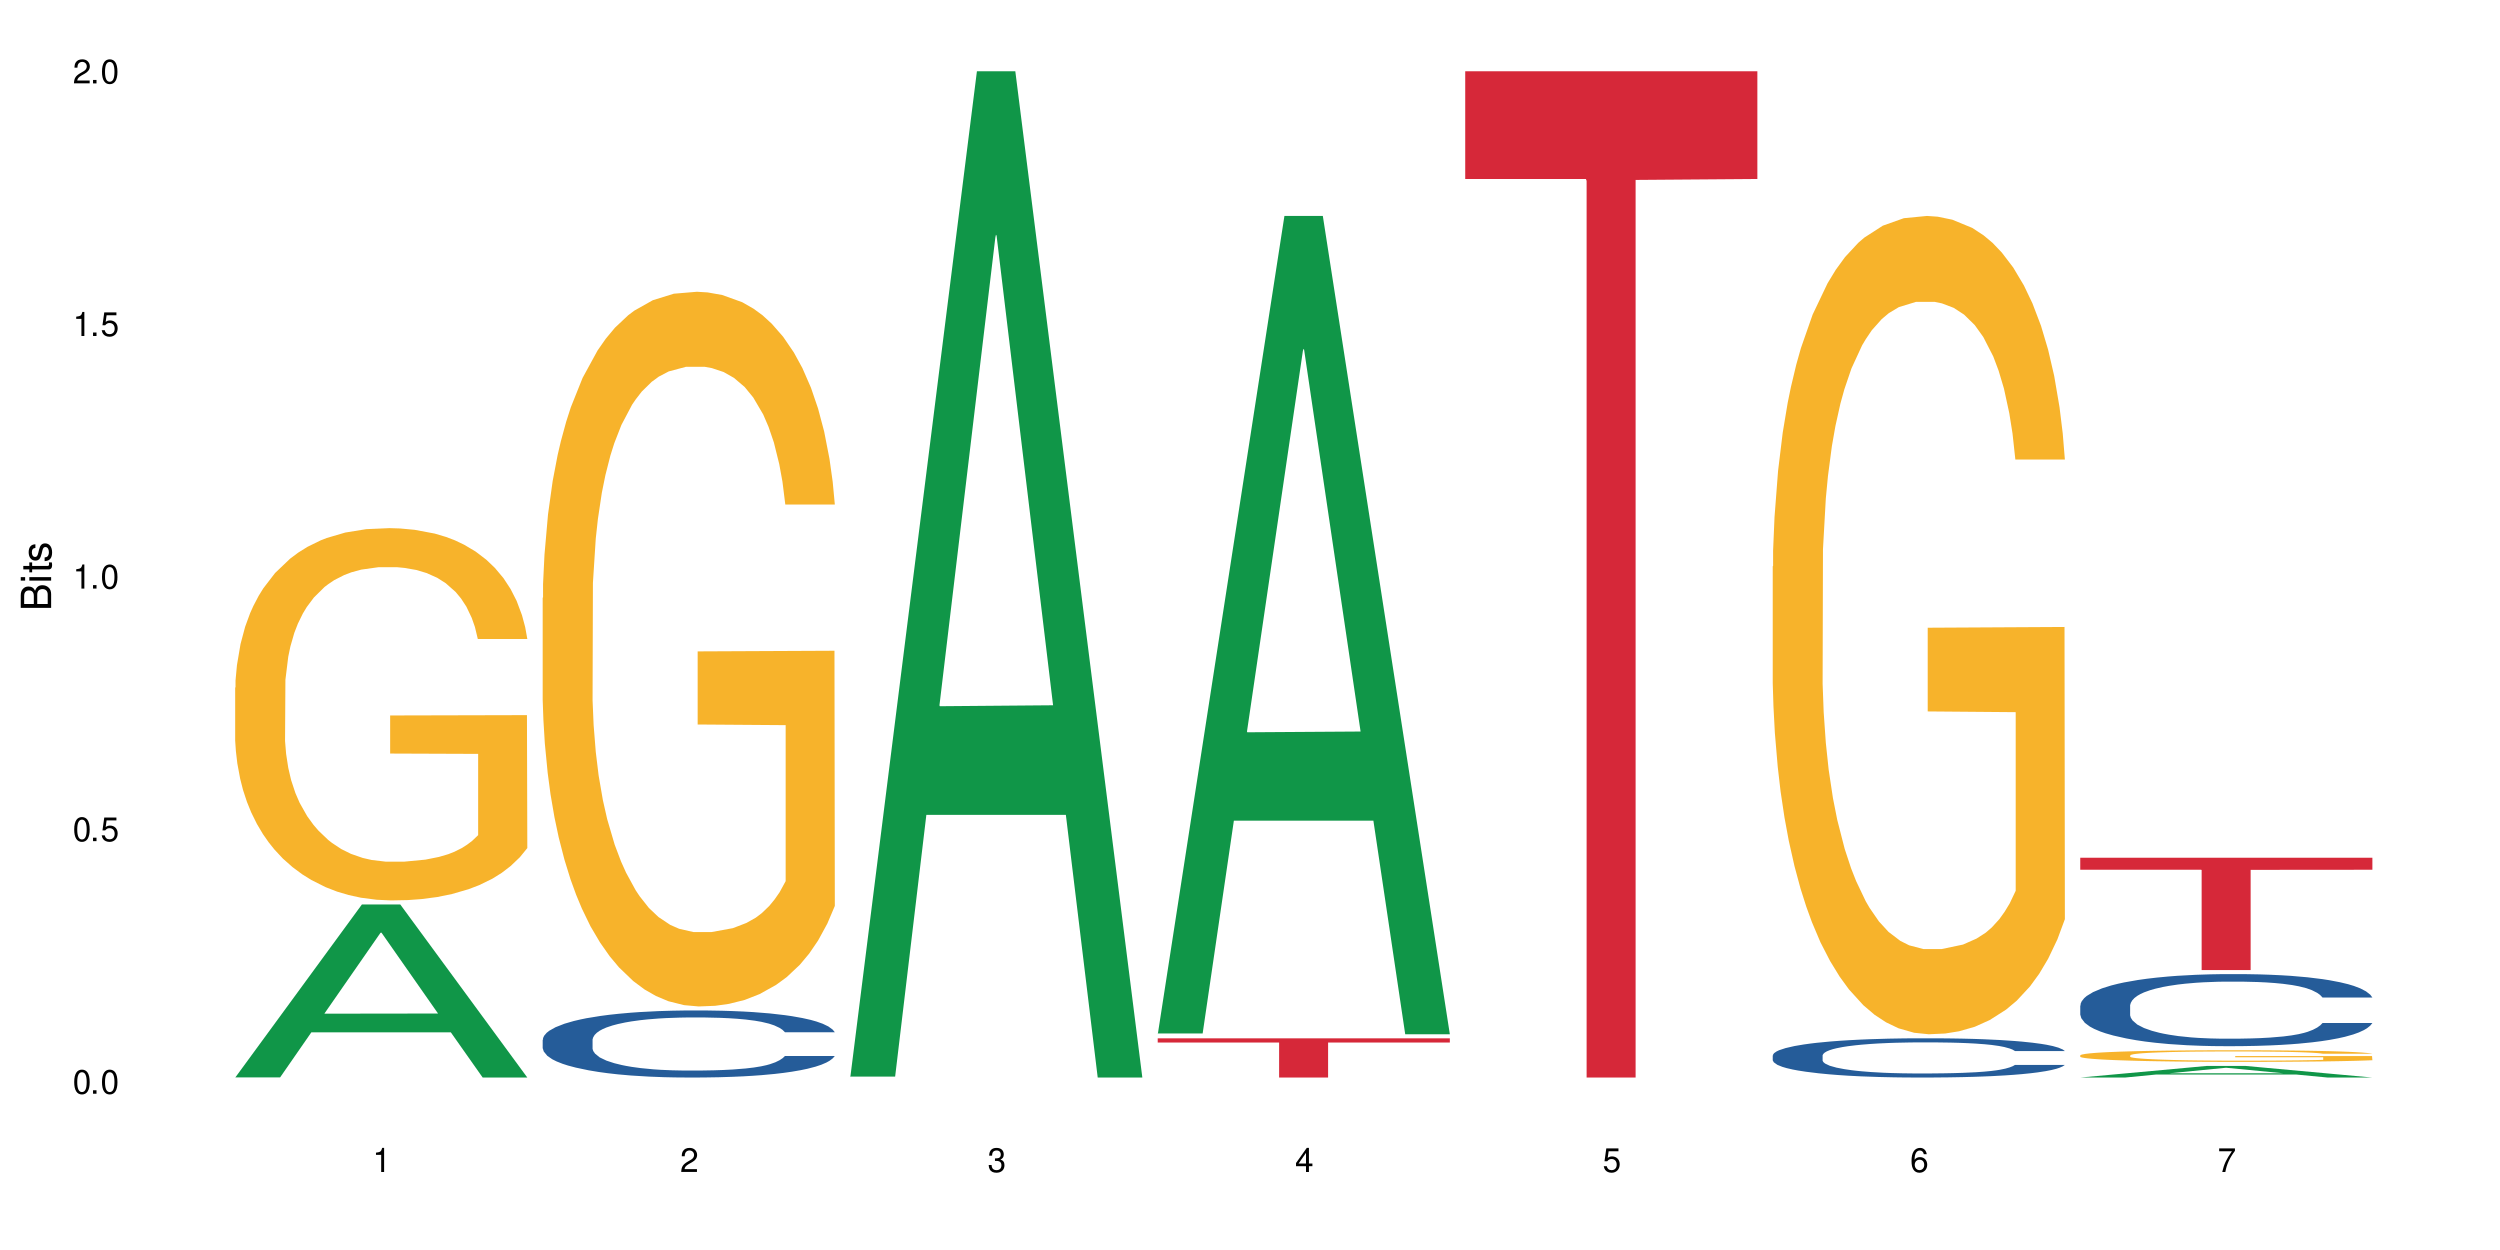 <?xml version="1.0" encoding="UTF-8"?>
<svg xmlns="http://www.w3.org/2000/svg" xmlns:xlink="http://www.w3.org/1999/xlink" width="720" height="360" viewBox="0 0 720 360">
<defs>
<g>
<g id="glyph-0-0">
</g>
<g id="glyph-0-1">
<path d="M 2.641 -6.938 C 2 -6.938 1.422 -6.656 1.078 -6.172 C 0.641 -5.562 0.406 -4.641 0.406 -3.359 C 0.406 -1.016 1.188 0.219 2.641 0.219 C 4.078 0.219 4.859 -1.016 4.859 -3.297 C 4.859 -4.641 4.656 -5.547 4.203 -6.172 C 3.844 -6.656 3.281 -6.938 2.641 -6.938 Z M 2.641 -6.188 C 3.547 -6.188 4 -5.25 4 -3.375 C 4 -1.406 3.562 -0.484 2.625 -0.484 C 1.734 -0.484 1.281 -1.438 1.281 -3.344 C 1.281 -5.25 1.734 -6.188 2.641 -6.188 Z M 2.641 -6.188 "/>
</g>
<g id="glyph-0-2">
<path d="M 1.828 -1 L 0.828 -1 L 0.828 0 L 1.828 0 Z M 1.828 -1 "/>
</g>
<g id="glyph-0-3">
<path d="M 4.562 -6.797 L 1.062 -6.797 L 0.547 -3.094 L 1.328 -3.094 C 1.719 -3.562 2.047 -3.734 2.578 -3.734 C 3.484 -3.734 4.062 -3.109 4.062 -2.094 C 4.062 -1.125 3.484 -0.531 2.578 -0.531 C 1.828 -0.531 1.375 -0.906 1.188 -1.672 L 0.328 -1.672 C 0.453 -1.109 0.547 -0.844 0.75 -0.594 C 1.125 -0.078 1.828 0.219 2.594 0.219 C 3.969 0.219 4.922 -0.781 4.922 -2.219 C 4.922 -3.562 4.031 -4.484 2.719 -4.484 C 2.25 -4.484 1.859 -4.359 1.469 -4.062 L 1.734 -5.969 L 4.562 -5.969 Z M 4.562 -6.797 "/>
</g>
<g id="glyph-0-4">
<path d="M 2.484 -4.938 L 2.484 0 L 3.328 0 L 3.328 -6.938 L 2.766 -6.938 C 2.469 -5.875 2.281 -5.734 0.984 -5.562 L 0.984 -4.938 Z M 2.484 -4.938 "/>
</g>
<g id="glyph-0-5">
<path d="M 4.859 -0.828 L 1.281 -0.828 C 1.359 -1.406 1.672 -1.781 2.5 -2.281 L 3.469 -2.828 C 4.406 -3.344 4.906 -4.062 4.906 -4.906 C 4.906 -5.484 4.672 -6.031 4.266 -6.406 C 3.859 -6.766 3.375 -6.938 2.719 -6.938 C 1.859 -6.938 1.219 -6.625 0.844 -6.031 C 0.609 -5.672 0.5 -5.234 0.484 -4.531 L 1.328 -4.531 C 1.359 -5.016 1.406 -5.281 1.531 -5.516 C 1.75 -5.938 2.188 -6.203 2.703 -6.203 C 3.469 -6.203 4.031 -5.641 4.031 -4.891 C 4.031 -4.344 3.719 -3.859 3.125 -3.516 L 2.234 -3 C 0.812 -2.172 0.406 -1.531 0.328 -0.016 L 4.859 -0.016 Z M 4.859 -0.828 "/>
</g>
<g id="glyph-0-6">
<path d="M 2.125 -3.188 L 2.578 -3.188 C 3.5 -3.188 3.984 -2.766 3.984 -1.922 C 3.984 -1.062 3.469 -0.531 2.594 -0.531 C 1.656 -0.531 1.203 -1 1.156 -2.016 L 0.312 -2.016 C 0.344 -1.453 0.438 -1.094 0.609 -0.781 C 0.953 -0.109 1.625 0.219 2.547 0.219 C 3.953 0.219 4.859 -0.625 4.859 -1.938 C 4.859 -2.828 4.516 -3.297 3.703 -3.594 C 4.344 -3.844 4.656 -4.328 4.656 -5.031 C 4.656 -6.219 3.875 -6.938 2.578 -6.938 C 1.203 -6.938 0.484 -6.172 0.453 -4.703 L 1.297 -4.703 C 1.312 -5.125 1.344 -5.359 1.453 -5.578 C 1.641 -5.969 2.062 -6.203 2.594 -6.203 C 3.344 -6.203 3.797 -5.75 3.797 -5 C 3.797 -4.516 3.609 -4.219 3.25 -4.047 C 3.016 -3.953 2.703 -3.922 2.125 -3.906 Z M 2.125 -3.188 "/>
</g>
<g id="glyph-0-7">
<path d="M 3.141 -1.672 L 3.141 0 L 3.984 0 L 3.984 -1.672 L 4.984 -1.672 L 4.984 -2.438 L 3.984 -2.438 L 3.984 -6.938 L 3.359 -6.938 L 0.266 -2.578 L 0.266 -1.672 Z M 3.141 -2.438 L 1 -2.438 L 3.141 -5.5 Z M 3.141 -2.438 "/>
</g>
<g id="glyph-0-8">
<path d="M 4.781 -5.125 C 4.609 -6.266 3.891 -6.938 2.844 -6.938 C 2.094 -6.938 1.422 -6.578 1.031 -5.953 C 0.594 -5.266 0.406 -4.422 0.406 -3.172 C 0.406 -2 0.578 -1.25 0.984 -0.641 C 1.359 -0.078 1.953 0.219 2.703 0.219 C 3.984 0.219 4.922 -0.75 4.922 -2.094 C 4.922 -3.375 4.062 -4.281 2.844 -4.281 C 2.172 -4.281 1.641 -4.031 1.281 -3.516 C 1.281 -5.234 1.828 -6.188 2.797 -6.188 C 3.391 -6.188 3.797 -5.797 3.938 -5.125 Z M 2.734 -3.531 C 3.547 -3.531 4.062 -2.953 4.062 -2.031 C 4.062 -1.156 3.484 -0.531 2.703 -0.531 C 1.922 -0.531 1.328 -1.188 1.328 -2.078 C 1.328 -2.938 1.906 -3.531 2.734 -3.531 Z M 2.734 -3.531 "/>
</g>
<g id="glyph-0-9">
<path d="M 4.984 -6.797 L 0.438 -6.797 L 0.438 -5.969 L 4.109 -5.969 C 2.5 -3.656 1.828 -2.234 1.328 0 L 2.219 0 C 2.594 -2.172 3.453 -4.047 4.984 -6.094 Z M 4.984 -6.797 "/>
</g>
<g id="glyph-1-0">
</g>
<g id="glyph-1-1">
<path d="M 0 -0.953 L 0 -4.891 C 0 -5.719 -0.234 -6.344 -0.734 -6.797 C -1.188 -7.234 -1.812 -7.469 -2.5 -7.469 C -3.547 -7.469 -4.188 -7 -4.625 -5.875 C -4.984 -6.688 -5.625 -7.094 -6.531 -7.094 C -7.172 -7.094 -7.734 -6.859 -8.141 -6.391 C -8.562 -5.922 -8.75 -5.344 -8.75 -4.5 L -8.75 -0.953 Z M -4.984 -2.062 L -7.766 -2.062 L -7.766 -4.219 C -7.766 -4.844 -7.688 -5.203 -7.453 -5.5 C -7.219 -5.812 -6.859 -5.969 -6.375 -5.969 C -5.891 -5.969 -5.531 -5.812 -5.297 -5.5 C -5.062 -5.203 -4.984 -4.844 -4.984 -4.219 Z M -0.984 -2.062 L -4 -2.062 L -4 -4.781 C -4 -5.766 -3.438 -6.359 -2.484 -6.359 C -1.547 -6.359 -0.984 -5.766 -0.984 -4.781 Z M -0.984 -2.062 "/>
</g>
<g id="glyph-1-2">
<path d="M -6.281 -1.797 L -6.281 -0.797 L 0 -0.797 L 0 -1.797 Z M -8.75 -1.797 L -8.75 -0.797 L -7.484 -0.797 L -7.484 -1.797 Z M -8.75 -1.797 "/>
</g>
<g id="glyph-1-3">
<path d="M -6.281 -3.047 L -6.281 -2.016 L -8.016 -2.016 L -8.016 -1.016 L -6.281 -1.016 L -6.281 -0.172 L -5.469 -0.172 L -5.469 -1.016 L -0.719 -1.016 C -0.078 -1.016 0.281 -1.453 0.281 -2.234 C 0.281 -2.5 0.25 -2.719 0.188 -3.047 L -0.641 -3.047 C -0.609 -2.906 -0.594 -2.766 -0.594 -2.562 C -0.594 -2.141 -0.719 -2.016 -1.156 -2.016 L -5.469 -2.016 L -5.469 -3.047 Z M -6.281 -3.047 "/>
</g>
<g id="glyph-1-4">
<path d="M -4.531 -5.25 C -5.766 -5.25 -6.469 -4.422 -6.469 -2.969 C -6.469 -1.516 -5.719 -0.562 -4.547 -0.562 C -3.562 -0.562 -3.094 -1.062 -2.734 -2.562 L -2.516 -3.484 C -2.344 -4.188 -2.094 -4.469 -1.641 -4.469 C -1.047 -4.469 -0.641 -3.875 -0.641 -3 C -0.641 -2.453 -0.797 -2 -1.062 -1.75 C -1.25 -1.594 -1.422 -1.531 -1.875 -1.469 L -1.875 -0.406 C -0.422 -0.453 0.281 -1.266 0.281 -2.922 C 0.281 -4.5 -0.5 -5.516 -1.719 -5.516 C -2.656 -5.516 -3.172 -4.984 -3.469 -3.734 L -3.703 -2.766 C -3.891 -1.953 -4.156 -1.609 -4.594 -1.609 C -5.188 -1.609 -5.547 -2.125 -5.547 -2.938 C -5.547 -3.75 -5.203 -4.172 -4.531 -4.203 Z M -4.531 -5.25 "/>
</g>
</g>
</defs>
<rect x="-72" y="-36" width="864" height="432" fill="rgb(100%, 100%, 100%)" fill-opacity="1"/>
<path fill-rule="nonzero" fill="rgb(6.275%, 58.824%, 28.235%)" fill-opacity="1" d="M 67.73 310.285 L 67.82 310.238 L 104.227 260.488 L 115.281 260.488 L 151.867 310.332 L 139.012 310.332 L 129.844 297.32 L 89.664 297.32 L 80.676 310.285 L 67.73 310.285 L 93.527 291.941 L 126.156 291.895 L 109.887 268.633 L 109.707 268.586 L 109.527 268.727 L 93.438 291.895 L 93.527 291.941 Z M 67.73 310.285 "/>
<path fill-rule="nonzero" fill="rgb(96.863%, 70.196%, 16.863%)" fill-opacity="1" d="M 67.73 198.027 L 67.832 197.93 L 67.832 195.969 L 68.242 191.562 L 69.27 185.492 L 70.605 180.496 L 72.039 176.582 L 72.965 174.523 L 74.504 171.586 L 75.836 169.434 L 79.223 165.027 L 83.531 160.914 L 85.891 159.152 L 88.559 157.484 L 92.355 155.625 L 94.102 154.941 L 99.438 153.375 L 105.488 152.395 L 112.16 152.102 L 115.238 152.199 L 119.441 152.59 L 125.188 153.668 L 128.473 154.645 L 131.039 155.625 L 133.707 156.898 L 136.988 158.855 L 140.066 161.207 L 142.527 163.559 L 144.992 166.496 L 147.043 169.629 L 148.789 173.055 L 150.328 177.168 L 151.25 180.594 L 151.867 184.023 L 137.605 184.023 L 136.785 180.594 L 135.859 177.953 L 134.32 174.719 L 132.781 172.371 L 131.242 170.508 L 128.371 167.965 L 125.906 166.398 L 122.828 165.027 L 119.855 164.145 L 116.469 163.559 L 114.414 163.359 L 108.977 163.359 L 104.055 164.047 L 101.18 164.832 L 99.129 165.613 L 96.254 167.082 L 94.512 168.258 L 93.484 169.039 L 90.406 172.078 L 88.355 174.816 L 87.227 176.68 L 85.789 179.617 L 84.762 182.262 L 83.633 186.176 L 83.02 189.113 L 82.199 195.773 L 82.094 213.398 L 82.402 217.121 L 83.02 221.137 L 83.84 224.66 L 85.07 228.383 L 86.301 231.223 L 88.457 235.039 L 90.305 237.586 L 91.742 239.25 L 94.512 241.895 L 95.641 242.777 L 98.309 244.539 L 101.078 245.91 L 104.465 247.086 L 107.027 247.672 L 111.133 248.164 L 116.363 248.164 L 122.52 247.574 L 126.422 246.793 L 129.09 246.008 L 130.832 245.324 L 132.988 244.246 L 134.527 243.266 L 135.961 242.188 L 137.707 240.523 L 137.707 217.121 L 112.363 217.023 L 112.363 206.055 L 151.762 205.957 L 151.867 244.246 L 149.711 246.891 L 147.043 249.434 L 144.48 251.395 L 141.812 253.059 L 138.016 254.918 L 134.938 256.094 L 130.215 257.465 L 125.906 258.348 L 121.395 258.934 L 117.391 259.227 L 112.672 259.324 L 108.465 259.129 L 103.949 258.543 L 100.359 257.758 L 97.074 256.781 L 93.793 255.508 L 89.688 253.449 L 87.02 251.785 L 84.25 249.73 L 81.48 247.281 L 79.016 244.637 L 77.375 242.582 L 75.734 240.23 L 73.988 237.293 L 72.348 233.965 L 71.117 230.93 L 69.988 227.5 L 69.168 224.27 L 68.348 219.863 L 67.938 216.336 L 67.73 213.301 Z M 67.73 198.027 "/>
<path fill-rule="nonzero" fill="rgb(14.51%, 36.078%, 60%)" fill-opacity="1" d="M 156.293 299.426 L 156.398 299.406 L 156.398 298.984 L 156.703 298.312 L 157.422 297.465 L 158.141 296.883 L 159.988 295.844 L 162.555 294.836 L 165.223 294.059 L 167.172 293.602 L 168.914 293.246 L 172.918 292.594 L 175.48 292.258 L 178.25 291.961 L 181.637 291.66 L 184.102 291.484 L 189.641 291.199 L 193.746 291.078 L 196.926 291.023 L 203.801 291.023 L 207.902 291.094 L 210.879 291.184 L 214.164 291.324 L 216.934 291.484 L 221.754 291.871 L 226.066 292.367 L 228.016 292.648 L 231.094 293.195 L 233.453 293.723 L 235.094 294.184 L 236.941 294.836 L 238.582 295.629 L 239.812 296.531 L 240.43 297.289 L 226.066 297.289 L 225.348 296.582 L 224.527 296.035 L 222.988 295.312 L 221.449 294.801 L 219.293 294.289 L 217.344 293.953 L 214.676 293.617 L 212.316 293.406 L 209.855 293.246 L 207.492 293.141 L 202.98 293.035 L 197.746 293.035 L 195.797 293.07 L 191.797 293.211 L 189.641 293.336 L 186.562 293.582 L 184.406 293.812 L 181.844 294.164 L 180.098 294.465 L 177.945 294.926 L 176.406 295.332 L 174.66 295.914 L 173.633 296.355 L 172.711 296.848 L 171.891 297.43 L 171.273 298.047 L 170.863 298.703 L 170.66 299.336 L 170.66 302.074 L 170.863 302.707 L 171.379 303.449 L 172.711 304.527 L 174.66 305.461 L 176.918 306.203 L 179.074 306.73 L 180.305 306.98 L 181.945 307.262 L 184.512 307.613 L 188.203 307.969 L 190.359 308.109 L 193.641 308.25 L 197.027 308.32 L 201.543 308.32 L 205.543 308.25 L 208.211 308.16 L 210.98 308.02 L 214.777 307.719 L 217.137 307.438 L 219.191 307.102 L 220.73 306.766 L 221.754 306.484 L 223.293 305.938 L 224.527 305.336 L 225.449 304.719 L 226.066 304.121 L 240.43 304.121 L 239.812 304.824 L 238.891 305.516 L 237.969 306.027 L 236.531 306.645 L 234.891 307.191 L 232.527 307.809 L 230.578 308.215 L 228.016 308.656 L 225.656 308.992 L 223.09 309.293 L 219.293 309.645 L 216.832 309.82 L 214.164 309.98 L 210.98 310.121 L 206.98 310.246 L 202.672 310.316 L 198.668 310.332 L 194.359 310.297 L 191.18 310.227 L 186.973 310.066 L 181.738 309.75 L 177.945 309.414 L 174.969 309.078 L 172.402 308.727 L 169.531 308.25 L 165.836 307.473 L 163.578 306.875 L 162.039 306.379 L 160.297 305.691 L 159.066 305.074 L 157.629 304.086 L 156.602 302.832 L 156.293 301.859 Z M 156.293 299.426 "/>
<path fill-rule="nonzero" fill="rgb(96.863%, 70.196%, 16.863%)" fill-opacity="1" d="M 156.293 172.188 L 156.398 172 L 156.398 168.238 L 156.809 159.781 L 157.832 148.125 L 159.168 138.539 L 160.605 131.02 L 161.527 127.074 L 163.066 121.434 L 164.398 117.297 L 167.785 108.84 L 172.094 100.945 L 174.457 97.559 L 177.121 94.363 L 180.918 90.793 L 182.664 89.477 L 188 86.469 L 194.051 84.59 L 200.723 84.027 L 203.801 84.215 L 208.008 84.965 L 213.754 87.035 L 217.035 88.914 L 219.602 90.793 L 222.27 93.238 L 225.551 96.996 L 228.629 101.508 L 231.094 106.02 L 233.555 111.66 L 235.605 117.672 L 237.352 124.254 L 238.891 132.148 L 239.812 138.727 L 240.43 145.305 L 226.168 145.305 L 225.348 138.727 L 224.422 133.652 L 222.883 127.449 L 221.344 122.938 L 219.805 119.367 L 216.934 114.477 L 214.473 111.469 L 211.395 108.84 L 208.418 107.148 L 205.031 106.02 L 202.98 105.645 L 197.543 105.645 L 192.617 106.961 L 189.742 108.461 L 187.691 109.965 L 184.816 112.785 L 183.074 115.043 L 182.047 116.547 L 178.969 122.375 L 176.918 127.637 L 175.789 131.207 L 174.352 136.848 L 173.328 141.922 L 172.199 149.441 L 171.582 155.082 L 170.762 167.863 L 170.66 201.699 L 170.965 208.844 L 171.582 216.551 L 172.402 223.316 L 173.633 230.461 L 174.867 235.91 L 177.02 243.242 L 178.867 248.129 L 180.305 251.324 L 183.074 256.398 L 184.203 258.094 L 186.871 261.477 L 189.641 264.105 L 193.027 266.363 L 195.59 267.492 L 199.695 268.43 L 204.93 268.43 L 211.086 267.305 L 214.984 265.801 L 217.652 264.297 L 219.395 262.98 L 221.551 260.91 L 223.09 259.031 L 224.527 256.965 L 226.27 253.77 L 226.27 208.844 L 200.926 208.656 L 200.926 187.602 L 240.328 187.414 L 240.43 260.91 L 238.273 265.988 L 235.605 270.875 L 233.043 274.633 L 230.375 277.828 L 226.578 281.402 L 223.5 283.656 L 218.781 286.289 L 214.473 287.98 L 209.957 289.109 L 205.953 289.672 L 201.234 289.859 L 197.027 289.484 L 192.512 288.355 L 188.922 286.852 L 185.641 284.973 L 182.355 282.527 L 178.25 278.582 L 175.582 275.387 L 172.812 271.438 L 170.043 266.738 L 167.582 261.664 L 165.938 257.715 L 164.297 253.203 L 162.555 247.566 L 160.91 241.176 L 159.68 235.348 L 158.551 228.77 L 157.73 222.566 L 156.91 214.105 L 156.5 207.34 L 156.293 201.512 Z M 156.293 172.188 "/>
<path fill-rule="nonzero" fill="rgb(6.275%, 58.824%, 28.235%)" fill-opacity="1" d="M 244.859 310.059 L 244.949 309.789 L 281.352 20.527 L 292.41 20.527 L 328.992 310.332 L 316.141 310.332 L 306.969 234.684 L 266.789 234.684 L 257.801 310.059 L 244.859 310.059 L 270.656 203.391 L 303.285 203.117 L 287.016 67.875 L 286.836 67.602 L 286.656 68.418 L 270.566 203.117 L 270.656 203.391 Z M 244.859 310.059 "/>
<path fill-rule="nonzero" fill="rgb(6.275%, 58.824%, 28.235%)" fill-opacity="1" d="M 333.422 297.645 L 333.512 297.426 L 369.914 62.191 L 380.973 62.191 L 417.555 297.867 L 404.703 297.867 L 395.535 236.348 L 355.355 236.348 L 346.363 297.645 L 333.422 297.645 L 359.219 210.898 L 391.848 210.68 L 375.578 100.695 L 375.398 100.477 L 375.219 101.141 L 359.129 210.68 L 359.219 210.898 Z M 333.422 297.645 "/>
<path fill-rule="nonzero" fill="rgb(83.922%, 15.686%, 22.353%)" fill-opacity="1" d="M 333.422 299.031 L 417.555 299.031 L 417.555 300.242 L 382.492 300.25 L 382.492 310.332 L 368.383 310.332 L 368.383 300.262 L 368.18 300.242 L 333.422 300.242 Z M 333.422 299.031 "/>
<path fill-rule="nonzero" fill="rgb(83.922%, 15.686%, 22.353%)" fill-opacity="1" d="M 421.984 20.527 L 506.121 20.527 L 506.121 51.547 L 471.055 51.82 L 471.055 310.332 L 456.945 310.332 L 456.945 52.094 L 456.742 51.547 L 421.984 51.547 Z M 421.984 20.527 "/>
<path fill-rule="nonzero" fill="rgb(14.51%, 36.078%, 60%)" fill-opacity="1" d="M 510.547 303.949 L 510.652 303.938 L 510.652 303.691 L 510.957 303.297 L 511.676 302.801 L 512.395 302.461 L 514.242 301.852 L 516.809 301.262 L 519.473 300.809 L 521.426 300.539 L 523.168 300.332 L 527.168 299.949 L 529.734 299.754 L 532.504 299.578 L 535.891 299.402 L 538.355 299.301 L 543.895 299.133 L 548 299.062 L 551.18 299.031 L 558.055 299.031 L 562.156 299.074 L 565.133 299.125 L 568.418 299.207 L 571.188 299.301 L 576.008 299.527 L 580.32 299.816 L 582.27 299.98 L 585.348 300.301 L 587.707 300.613 L 589.348 300.879 L 591.195 301.262 L 592.836 301.727 L 594.066 302.254 L 594.684 302.699 L 580.32 302.699 L 579.602 302.285 L 578.781 301.965 L 577.242 301.543 L 575.703 301.242 L 573.547 300.941 L 571.598 300.746 L 568.93 300.551 L 566.57 300.426 L 564.105 300.332 L 561.746 300.27 L 557.234 300.207 L 552 300.207 L 550.051 300.23 L 546.051 300.312 L 543.895 300.383 L 540.816 300.527 L 538.66 300.664 L 536.098 300.871 L 534.352 301.047 L 532.199 301.312 L 530.66 301.551 L 528.914 301.895 L 527.887 302.152 L 526.965 302.441 L 526.145 302.781 L 525.527 303.141 L 525.117 303.523 L 524.914 303.898 L 524.914 305.496 L 525.117 305.871 L 525.629 306.305 L 526.965 306.934 L 528.914 307.48 L 531.172 307.914 L 533.324 308.227 L 534.559 308.371 L 536.199 308.535 L 538.766 308.742 L 542.457 308.949 L 544.613 309.031 L 547.895 309.113 L 551.281 309.156 L 555.797 309.156 L 559.797 309.113 L 562.465 309.062 L 565.234 308.98 L 569.031 308.805 L 571.391 308.637 L 573.445 308.441 L 574.984 308.246 L 576.008 308.082 L 577.547 307.762 L 578.781 307.41 L 579.703 307.047 L 580.32 306.695 L 594.684 306.695 L 594.066 307.109 L 593.145 307.512 L 592.223 307.812 L 590.785 308.172 L 589.145 308.492 L 586.781 308.855 L 584.832 309.094 L 582.27 309.352 L 579.91 309.547 L 577.344 309.723 L 573.547 309.93 L 571.086 310.031 L 568.418 310.125 L 565.234 310.207 L 561.234 310.281 L 556.926 310.32 L 552.922 310.332 L 548.613 310.312 L 545.434 310.27 L 541.227 310.176 L 535.992 309.992 L 532.199 309.797 L 529.223 309.598 L 526.656 309.391 L 523.785 309.113 L 520.09 308.66 L 517.832 308.309 L 516.293 308.02 L 514.551 307.617 L 513.316 307.254 L 511.883 306.676 L 510.855 305.941 L 510.547 305.375 Z M 510.547 303.949 "/>
<path fill-rule="nonzero" fill="rgb(96.863%, 70.196%, 16.863%)" fill-opacity="1" d="M 510.547 163.133 L 510.652 162.918 L 510.652 158.613 L 511.062 148.93 L 512.086 135.586 L 513.422 124.609 L 514.855 116 L 515.781 111.48 L 517.32 105.023 L 518.652 100.289 L 522.039 90.602 L 526.348 81.562 L 528.707 77.688 L 531.375 74.031 L 535.172 69.941 L 536.918 68.434 L 542.254 64.992 L 548.305 62.84 L 554.977 62.191 L 558.055 62.406 L 562.262 63.27 L 568.008 65.637 L 571.289 67.789 L 573.855 69.941 L 576.523 72.738 L 579.805 77.043 L 582.883 82.207 L 585.348 87.375 L 587.809 93.832 L 589.859 100.719 L 591.605 108.25 L 593.145 117.289 L 594.066 124.824 L 594.684 132.355 L 580.422 132.355 L 579.602 124.824 L 578.676 119.012 L 577.137 111.91 L 575.598 106.746 L 574.059 102.656 L 571.188 97.059 L 568.723 93.617 L 565.645 90.602 L 562.672 88.664 L 559.285 87.375 L 557.234 86.945 L 551.793 86.945 L 546.871 88.449 L 543.996 90.172 L 541.945 91.895 L 539.07 95.121 L 537.328 97.707 L 536.301 99.426 L 533.223 106.098 L 531.172 112.125 L 530.043 116.215 L 528.605 122.672 L 527.582 128.484 L 526.453 137.094 L 525.836 143.547 L 525.016 158.184 L 524.914 196.926 L 525.219 205.105 L 525.836 213.93 L 526.656 221.676 L 527.887 229.855 L 529.121 236.098 L 531.273 244.492 L 533.121 250.086 L 534.559 253.746 L 537.328 259.559 L 538.457 261.492 L 541.125 265.367 L 543.895 268.383 L 547.281 270.965 L 549.844 272.254 L 553.949 273.332 L 559.184 273.332 L 565.34 272.039 L 569.238 270.316 L 571.906 268.598 L 573.648 267.09 L 575.805 264.723 L 577.344 262.57 L 578.781 260.203 L 580.523 256.543 L 580.523 205.105 L 555.18 204.891 L 555.18 180.785 L 594.582 180.566 L 594.684 264.723 L 592.527 270.535 L 589.859 276.129 L 587.297 280.434 L 584.629 284.094 L 580.832 288.184 L 577.754 290.766 L 573.035 293.777 L 568.723 295.715 L 564.211 297.008 L 560.207 297.652 L 555.488 297.867 L 551.281 297.438 L 546.766 296.145 L 543.176 294.422 L 539.895 292.27 L 536.609 289.473 L 532.504 284.953 L 529.836 281.293 L 527.066 276.773 L 524.297 271.395 L 521.836 265.582 L 520.191 261.062 L 518.551 255.898 L 516.809 249.441 L 515.164 242.125 L 513.934 235.449 L 512.805 227.918 L 511.984 220.816 L 511.164 211.129 L 510.754 203.383 L 510.547 196.711 Z M 510.547 163.133 "/>
<path fill-rule="nonzero" fill="rgb(6.275%, 58.824%, 28.235%)" fill-opacity="1" d="M 599.113 310.328 L 599.203 310.324 L 635.605 306.984 L 646.664 306.984 L 683.246 310.332 L 670.395 310.332 L 661.223 309.457 L 621.043 309.457 L 612.055 310.328 L 599.113 310.328 L 624.91 309.098 L 657.539 309.094 L 641.27 307.531 L 641.09 307.527 L 640.91 307.535 L 624.82 309.094 L 624.91 309.098 Z M 599.113 310.328 "/>
<path fill-rule="nonzero" fill="rgb(14.51%, 36.078%, 60%)" fill-opacity="1" d="M 599.113 289.582 L 599.215 289.562 L 599.215 289.105 L 599.523 288.387 L 600.238 287.477 L 600.957 286.848 L 602.805 285.73 L 605.371 284.648 L 608.039 283.812 L 609.988 283.32 L 611.73 282.941 L 615.734 282.238 L 618.297 281.879 L 621.07 281.555 L 624.453 281.234 L 626.918 281.043 L 632.457 280.742 L 636.562 280.609 L 639.742 280.551 L 646.617 280.551 L 650.723 280.625 L 653.695 280.723 L 656.98 280.875 L 659.75 281.043 L 664.574 281.461 L 668.883 281.992 L 670.832 282.297 L 673.91 282.883 L 676.27 283.453 L 677.91 283.945 L 679.758 284.648 L 681.398 285.504 L 682.633 286.469 L 683.246 287.285 L 668.883 287.285 L 668.164 286.527 L 667.344 285.938 L 665.805 285.16 L 664.266 284.609 L 662.109 284.062 L 660.16 283.699 L 657.492 283.34 L 655.133 283.113 L 652.672 282.941 L 650.312 282.828 L 645.797 282.715 L 640.562 282.715 L 638.613 282.75 L 634.613 282.902 L 632.457 283.035 L 629.379 283.301 L 627.227 283.547 L 624.66 283.93 L 622.914 284.25 L 620.762 284.742 L 619.223 285.18 L 617.477 285.805 L 616.453 286.281 L 615.527 286.812 L 614.707 287.438 L 614.09 288.102 L 613.68 288.805 L 613.477 289.488 L 613.477 292.426 L 613.68 293.109 L 614.195 293.906 L 615.527 295.066 L 617.477 296.07 L 619.734 296.867 L 621.891 297.438 L 623.121 297.703 L 624.762 298.004 L 627.328 298.387 L 631.02 298.766 L 633.176 298.918 L 636.461 299.066 L 639.844 299.145 L 644.359 299.145 L 648.359 299.066 L 651.027 298.973 L 653.801 298.82 L 657.594 298.5 L 659.957 298.195 L 662.008 297.836 L 663.547 297.473 L 664.574 297.172 L 666.113 296.582 L 667.344 295.938 L 668.266 295.273 L 668.883 294.629 L 683.246 294.629 L 682.633 295.387 L 681.707 296.129 L 680.785 296.676 L 679.348 297.34 L 677.707 297.93 L 675.348 298.594 L 673.398 299.031 L 670.832 299.504 L 668.473 299.863 L 665.906 300.188 L 662.109 300.566 L 659.648 300.758 L 656.98 300.926 L 653.801 301.078 L 649.797 301.211 L 645.488 301.289 L 641.488 301.305 L 637.176 301.27 L 633.996 301.191 L 629.789 301.023 L 624.559 300.68 L 620.762 300.32 L 617.785 299.961 L 615.219 299.582 L 612.348 299.066 L 608.652 298.234 L 606.395 297.59 L 604.855 297.059 L 603.113 296.316 L 601.883 295.652 L 600.445 294.59 L 599.418 293.242 L 599.113 292.199 Z M 599.113 289.582 "/>
<path fill-rule="nonzero" fill="rgb(96.863%, 70.196%, 16.863%)" fill-opacity="1" d="M 599.113 303.906 L 599.215 303.902 L 599.215 303.84 L 599.625 303.703 L 600.652 303.512 L 601.984 303.359 L 603.422 303.234 L 604.344 303.172 L 605.883 303.078 L 607.219 303.012 L 610.602 302.875 L 614.914 302.746 L 617.273 302.691 L 619.941 302.641 L 623.738 302.582 L 625.48 302.559 L 630.816 302.512 L 636.871 302.48 L 643.539 302.469 L 646.617 302.473 L 650.824 302.484 L 656.57 302.52 L 659.852 302.551 L 662.418 302.582 L 665.086 302.621 L 668.367 302.68 L 671.445 302.754 L 673.91 302.828 L 676.371 302.922 L 678.426 303.02 L 680.168 303.125 L 681.707 303.254 L 682.633 303.359 L 683.246 303.469 L 668.984 303.469 L 668.164 303.359 L 667.242 303.277 L 665.703 303.176 L 664.164 303.105 L 662.625 303.047 L 659.75 302.965 L 657.289 302.918 L 654.211 302.875 L 651.234 302.848 L 647.848 302.828 L 645.797 302.82 L 640.359 302.82 L 635.434 302.844 L 632.559 302.867 L 630.508 302.891 L 627.637 302.938 L 625.891 302.977 L 624.863 303 L 621.785 303.094 L 619.734 303.18 L 618.605 303.238 L 617.168 303.328 L 616.145 303.414 L 615.016 303.535 L 614.398 303.625 L 613.578 303.836 L 613.477 304.387 L 613.785 304.5 L 614.398 304.625 L 615.219 304.738 L 616.453 304.852 L 617.684 304.941 L 619.836 305.062 L 621.684 305.141 L 623.121 305.191 L 625.891 305.273 L 627.02 305.301 L 629.688 305.359 L 632.457 305.402 L 635.844 305.438 L 638.41 305.457 L 642.512 305.473 L 647.746 305.473 L 653.902 305.453 L 657.801 305.43 L 660.469 305.402 L 662.211 305.383 L 664.367 305.348 L 665.906 305.316 L 667.344 305.285 L 669.086 305.23 L 669.086 304.5 L 643.742 304.5 L 643.742 304.156 L 683.145 304.152 L 683.246 305.348 L 681.094 305.43 L 678.426 305.512 L 675.859 305.57 L 673.191 305.625 L 669.395 305.684 L 666.316 305.719 L 661.598 305.762 L 657.289 305.789 L 652.773 305.809 L 648.773 305.816 L 644.051 305.82 L 639.844 305.812 L 635.332 305.797 L 631.738 305.77 L 628.457 305.738 L 625.172 305.699 L 621.07 305.637 L 618.402 305.586 L 615.629 305.52 L 612.859 305.441 L 610.398 305.359 L 608.758 305.297 L 607.113 305.223 L 605.371 305.133 L 603.73 305.027 L 602.496 304.934 L 601.367 304.824 L 600.547 304.723 L 599.727 304.586 L 599.316 304.477 L 599.113 304.383 Z M 599.113 303.906 "/>
<path fill-rule="nonzero" fill="rgb(83.922%, 15.686%, 22.353%)" fill-opacity="1" d="M 599.113 247.027 L 683.246 247.027 L 683.246 250.488 L 648.184 250.52 L 648.184 279.387 L 634.074 279.387 L 634.074 250.551 L 633.871 250.488 L 599.113 250.488 Z M 599.113 247.027 "/>
<g fill="rgb(0%, 0%, 0%)" fill-opacity="1">
<use xlink:href="#glyph-0-1" x="20.965" y="314.993"/>
<use xlink:href="#glyph-0-2" x="25.965" y="314.993"/>
<use xlink:href="#glyph-0-1" x="28.965" y="314.993"/>
</g>
<g fill="rgb(0%, 0%, 0%)" fill-opacity="1">
<use xlink:href="#glyph-0-1" x="20.965" y="242.251"/>
<use xlink:href="#glyph-0-2" x="25.965" y="242.251"/>
<use xlink:href="#glyph-0-3" x="28.965" y="242.251"/>
</g>
<g fill="rgb(0%, 0%, 0%)" fill-opacity="1">
<use xlink:href="#glyph-0-4" x="20.965" y="169.509"/>
<use xlink:href="#glyph-0-2" x="25.965" y="169.509"/>
<use xlink:href="#glyph-0-1" x="28.965" y="169.509"/>
</g>
<g fill="rgb(0%, 0%, 0%)" fill-opacity="1">
<use xlink:href="#glyph-0-4" x="20.965" y="96.767"/>
<use xlink:href="#glyph-0-2" x="25.965" y="96.767"/>
<use xlink:href="#glyph-0-3" x="28.965" y="96.767"/>
</g>
<g fill="rgb(0%, 0%, 0%)" fill-opacity="1">
<use xlink:href="#glyph-0-5" x="20.965" y="24.024"/>
<use xlink:href="#glyph-0-2" x="25.965" y="24.024"/>
<use xlink:href="#glyph-0-1" x="28.965" y="24.024"/>
</g>
<g fill="rgb(0%, 0%, 0%)" fill-opacity="1">
<use xlink:href="#glyph-0-4" x="107.297" y="337.532"/>
</g>
<g fill="rgb(0%, 0%, 0%)" fill-opacity="1">
<use xlink:href="#glyph-0-5" x="195.863" y="337.532"/>
</g>
<g fill="rgb(0%, 0%, 0%)" fill-opacity="1">
<use xlink:href="#glyph-0-6" x="284.426" y="337.532"/>
</g>
<g fill="rgb(0%, 0%, 0%)" fill-opacity="1">
<use xlink:href="#glyph-0-7" x="372.988" y="337.532"/>
</g>
<g fill="rgb(0%, 0%, 0%)" fill-opacity="1">
<use xlink:href="#glyph-0-3" x="461.551" y="337.532"/>
</g>
<g fill="rgb(0%, 0%, 0%)" fill-opacity="1">
<use xlink:href="#glyph-0-8" x="550.117" y="337.532"/>
</g>
<g fill="rgb(0%, 0%, 0%)" fill-opacity="1">
<use xlink:href="#glyph-0-9" x="638.68" y="337.532"/>
</g>
<g fill="rgb(0%, 0%, 0%)" fill-opacity="1">
<use xlink:href="#glyph-1-1" x="14.725" y="176.012"/>
<use xlink:href="#glyph-1-2" x="14.725" y="168.012"/>
<use xlink:href="#glyph-1-3" x="14.725" y="165.012"/>
<use xlink:href="#glyph-1-4" x="14.725" y="162.012"/>
</g>
</svg>

